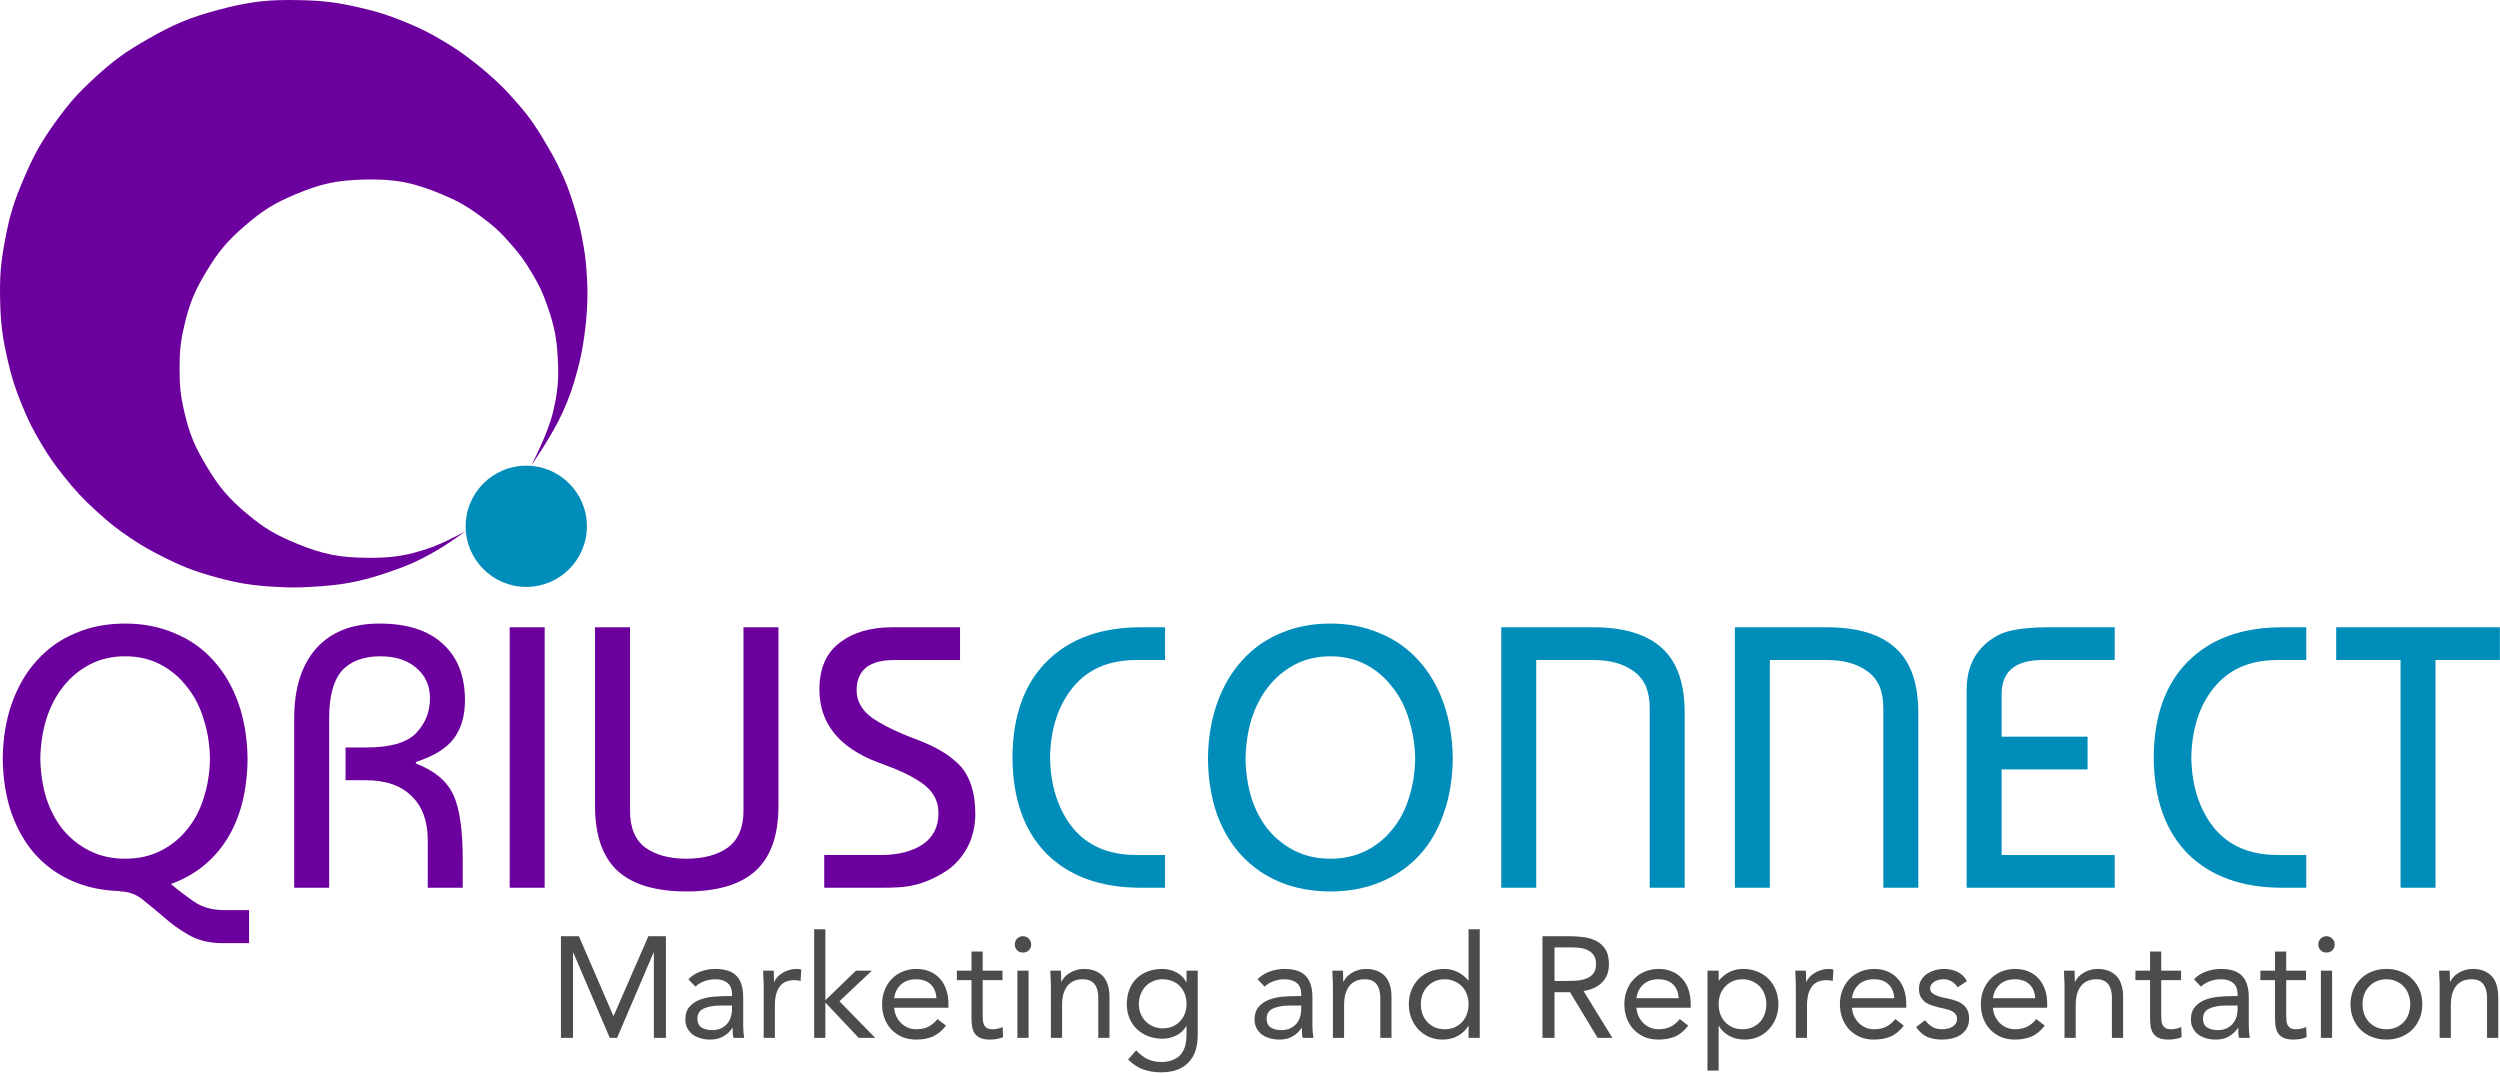 <svg width="383" height="165" viewBox="0 0 383 165" fill="none" xmlns="http://www.w3.org/2000/svg">
<g clip-path="url(#clip0_70_308)">
<path d="M34.221 139.42H38.154V144.493H34.107C32.093 144.493 30.364 144.075 28.92 143.239C27.514 142.441 26.241 141.529 25.101 140.503C23.961 139.515 22.859 138.603 21.795 137.767C20.769 136.969 19.629 136.57 18.375 136.57L18.318 136.513C15.62 136.437 13.169 135.905 10.965 134.917C8.761 133.929 6.88 132.561 5.322 130.813C3.802 129.065 2.605 126.956 1.731 124.486C0.895 122.016 0.458 119.261 0.42 116.221C0.458 113.067 0.933 110.217 1.845 107.671C2.757 105.125 4.03 102.959 5.664 101.173C7.298 99.349 9.255 97.962 11.535 97.012C13.815 96.024 16.361 95.53 19.173 95.53C21.947 95.53 24.474 96.024 26.754 97.012C29.072 97.962 31.048 99.349 32.682 101.173C34.316 102.959 35.589 105.125 36.501 107.671C37.413 110.217 37.888 113.067 37.926 116.221C37.888 121.123 36.843 125.227 34.791 128.533C32.739 131.801 29.87 134.1 26.184 135.43C27.362 136.418 28.559 137.33 29.775 138.166C31.029 139.002 32.511 139.42 34.221 139.42ZM32.169 116.221C32.131 114.093 31.808 112.079 31.2 110.179C30.63 108.279 29.775 106.626 28.635 105.22C27.533 103.776 26.184 102.636 24.588 101.8C22.992 100.964 21.187 100.546 19.173 100.546C17.159 100.546 15.354 100.964 13.758 101.8C12.162 102.636 10.794 103.776 9.654 105.22C8.552 106.626 7.697 108.279 7.089 110.179C6.519 112.079 6.215 114.093 6.177 116.221C6.215 118.387 6.519 120.401 7.089 122.263C7.697 124.125 8.552 125.74 9.654 127.108C10.794 128.476 12.162 129.559 13.758 130.357C15.354 131.155 17.159 131.554 19.173 131.554C21.187 131.554 22.992 131.155 24.588 130.357C26.184 129.559 27.533 128.476 28.635 127.108C29.775 125.74 30.63 124.125 31.2 122.263C31.808 120.401 32.131 118.387 32.169 116.221ZM45.069 136V110.065C45.069 105.467 46.19 101.895 48.432 99.349C50.712 96.803 53.942 95.53 58.122 95.53C62.34 95.53 65.57 96.556 67.812 98.608C70.092 100.66 71.232 103.548 71.232 107.272C71.232 109.666 70.662 111.623 69.522 113.143C68.382 114.663 66.444 115.86 63.708 116.734V116.962C66.558 118.064 68.458 119.641 69.408 121.693C70.396 123.707 70.89 127.051 70.89 131.725V136H65.532V128.704C65.532 125.816 64.715 123.574 63.081 121.978C61.447 120.344 59.091 119.527 56.013 119.527H52.935V114.511H56.184C59.832 114.511 62.359 113.77 63.765 112.288C65.171 110.806 65.874 109.039 65.874 106.987C65.874 105.049 65.171 103.491 63.765 102.313C62.397 101.135 60.573 100.546 58.293 100.546C55.671 100.546 53.695 101.287 52.365 102.769C51.073 104.251 50.427 106.683 50.427 110.065V136H45.069ZM83.443 136H78.085V96.1H83.443V136ZM113.902 96.1H119.26V123.46C119.26 127.982 118.082 131.307 115.726 133.435C113.408 135.525 109.893 136.57 105.181 136.57C100.469 136.57 96.954 135.525 94.636 133.435C92.318 131.307 91.159 127.982 91.159 123.46V96.1H96.517V124.201C96.517 126.785 97.296 128.666 98.854 129.844C100.45 130.984 102.54 131.554 105.124 131.554C107.784 131.554 109.912 130.984 111.508 129.844C113.104 128.666 113.902 126.785 113.902 124.201V96.1ZM147.079 96.1V101.116H136.99C133.152 101.116 131.233 102.674 131.233 105.79C131.233 107.462 132.069 108.887 133.741 110.065C135.451 111.205 137.75 112.307 140.638 113.371C141.93 113.865 143.032 114.378 143.944 114.91C144.856 115.404 145.768 116.069 146.68 116.905C147.592 117.741 148.276 118.824 148.732 120.154C149.188 121.446 149.416 122.947 149.416 124.657C149.416 126.557 149.017 128.267 148.219 129.787C147.421 131.269 146.395 132.447 145.141 133.321C143.887 134.157 142.595 134.803 141.265 135.259C139.973 135.677 138.7 135.905 137.446 135.943C136.914 135.981 136.154 136 135.166 136H126.274V130.984H134.995C137.579 130.984 139.688 130.452 141.322 129.388C142.956 128.286 143.773 126.69 143.773 124.6C143.773 123.574 143.545 122.681 143.089 121.921C142.633 121.123 141.968 120.439 141.094 119.869C140.258 119.299 139.384 118.805 138.472 118.387C137.598 117.969 136.534 117.532 135.28 117.076C134.938 116.962 134.672 116.867 134.482 116.791C128.516 114.511 125.533 110.787 125.533 105.619C125.533 102.427 126.559 100.052 128.611 98.494C130.663 96.898 133.342 96.1 136.648 96.1H147.079Z" fill="#6C009E"/>
<path d="M155.11 116.05C155.148 109.704 156.896 104.802 160.354 101.344C163.85 97.848 168.657 96.1 174.775 96.1H178.48V101.116H174.091C169.873 101.116 166.624 102.522 164.344 105.334C162.102 108.108 160.943 111.68 160.867 116.05C160.943 120.42 162.102 124.011 164.344 126.823C166.624 129.597 169.873 130.984 174.091 130.984H178.48V136H174.775C168.657 136 163.85 134.271 160.354 130.813C156.896 127.317 155.148 122.396 155.11 116.05ZM216.807 116.221C216.769 114.093 216.446 112.079 215.838 110.179C215.268 108.279 214.413 106.626 213.273 105.22C212.171 103.776 210.822 102.636 209.226 101.8C207.63 100.964 205.825 100.546 203.811 100.546C201.797 100.546 199.992 100.964 198.396 101.8C196.8 102.636 195.432 103.776 194.292 105.22C193.19 106.626 192.335 108.279 191.727 110.179C191.157 112.079 190.853 114.093 190.815 116.221C190.853 118.387 191.157 120.401 191.727 122.263C192.335 124.125 193.19 125.74 194.292 127.108C195.432 128.476 196.8 129.559 198.396 130.357C199.992 131.155 201.797 131.554 203.811 131.554C205.825 131.554 207.63 131.155 209.226 130.357C210.822 129.559 212.171 128.476 213.273 127.108C214.413 125.74 215.268 124.125 215.838 122.263C216.446 120.401 216.769 118.387 216.807 116.221ZM185.058 116.221C185.096 113.067 185.571 110.217 186.483 107.671C187.395 105.125 188.668 102.959 190.302 101.173C191.936 99.349 193.893 97.962 196.173 97.012C198.453 96.024 200.999 95.53 203.811 95.53C206.585 95.53 209.112 96.024 211.392 97.012C213.71 97.962 215.686 99.349 217.32 101.173C218.954 102.959 220.227 105.125 221.139 107.671C222.051 110.217 222.526 113.067 222.564 116.221C222.526 119.375 222.051 122.206 221.139 124.714C220.265 127.222 219.011 129.35 217.377 131.098C215.743 132.846 213.767 134.195 211.449 135.145C209.169 136.095 206.623 136.57 203.811 136.57C200.999 136.57 198.434 136.095 196.116 135.145C193.836 134.195 191.879 132.846 190.245 131.098C188.611 129.35 187.338 127.222 186.426 124.714C185.552 122.206 185.096 119.375 185.058 116.221ZM235.35 136H229.992V96.1H244.071C248.783 96.1 252.298 97.164 254.616 99.292C256.934 101.382 258.093 104.688 258.093 109.21V136H252.735V108.469C252.735 105.885 251.937 104.023 250.341 102.883C248.783 101.705 246.712 101.116 244.128 101.116H235.35V136ZM271.142 136H265.784V96.1H279.863C284.575 96.1 288.09 97.164 290.408 99.292C292.726 101.382 293.885 104.688 293.885 109.21V136H288.527V108.469C288.527 105.885 287.729 104.023 286.133 102.883C284.575 101.705 282.504 101.116 279.92 101.116H271.142V136ZM323.977 136H301.291V105.619C301.291 102.807 302.184 100.546 303.97 98.836C305.186 97.696 306.554 96.955 308.074 96.613C309.594 96.271 311.456 96.1 313.66 96.1H323.977V101.116H312.919C308.739 101.116 306.649 102.864 306.649 106.36V112.858H319.816V117.874H306.649V130.984H323.977V136ZM329.951 116.05C329.989 109.704 331.737 104.802 335.195 101.344C338.691 97.848 343.498 96.1 349.616 96.1H353.321V101.116H348.932C344.714 101.116 341.465 102.522 339.185 105.334C336.943 108.108 335.784 111.68 335.708 116.05C335.784 120.42 336.943 124.011 339.185 126.823C341.465 129.597 344.714 130.984 348.932 130.984H353.321V136H349.616C343.498 136 338.691 134.271 335.195 130.813C331.737 127.317 329.989 122.396 329.951 116.05ZM357.904 101.116V96.1H382.984V101.116H373.123V136H367.765V101.116H357.904Z" fill="#008DBA"/>
<path d="M85.936 143.424H88.686L93.966 155.634H94.01L99.334 143.424H102.018V159H100.17V145.932H100.126L94.538 159H93.416L87.828 145.932H87.784V159H85.936V143.424ZM105.455 150.024C105.983 149.481 106.606 149.085 107.325 148.836C108.058 148.572 108.799 148.44 109.547 148.44C111.072 148.44 112.172 148.799 112.847 149.518C113.522 150.237 113.859 151.329 113.859 152.796V157.218C113.859 157.511 113.874 157.819 113.903 158.142C113.932 158.45 113.969 158.736 114.013 159H112.363C112.304 158.765 112.268 158.509 112.253 158.23C112.253 157.937 112.253 157.68 112.253 157.46H112.209C111.872 157.988 111.417 158.421 110.845 158.758C110.288 159.095 109.613 159.264 108.821 159.264C108.293 159.264 107.794 159.198 107.325 159.066C106.87 158.934 106.467 158.743 106.115 158.494C105.778 158.23 105.506 157.907 105.301 157.526C105.096 157.145 104.993 156.705 104.993 156.206C104.993 155.355 105.213 154.688 105.653 154.204C106.093 153.72 106.636 153.361 107.281 153.126C107.941 152.891 108.645 152.745 109.393 152.686C110.156 152.627 110.852 152.598 111.483 152.598H112.143V152.29C112.143 151.542 111.916 150.977 111.461 150.596C111.021 150.215 110.398 150.024 109.591 150.024C109.034 150.024 108.484 150.119 107.941 150.31C107.413 150.486 106.944 150.765 106.533 151.146L105.455 150.024ZM110.427 154.05C109.327 154.05 108.454 154.204 107.809 154.512C107.164 154.82 106.841 155.326 106.841 156.03C106.841 156.675 107.054 157.137 107.479 157.416C107.919 157.68 108.462 157.812 109.107 157.812C109.606 157.812 110.038 157.731 110.405 157.57C110.786 157.394 111.102 157.167 111.351 156.888C111.6 156.609 111.791 156.287 111.923 155.92C112.055 155.539 112.128 155.135 112.143 154.71V154.05H110.427ZM116.995 151.146C116.995 150.677 116.981 150.237 116.951 149.826C116.922 149.415 116.907 149.041 116.907 148.704H118.535C118.535 148.983 118.543 149.261 118.557 149.54C118.572 149.819 118.579 150.105 118.579 150.398H118.623C118.741 150.149 118.902 149.907 119.107 149.672C119.327 149.437 119.584 149.232 119.877 149.056C120.171 148.865 120.501 148.719 120.867 148.616C121.234 148.499 121.63 148.44 122.055 148.44C122.173 148.44 122.29 148.447 122.407 148.462C122.525 148.477 122.642 148.506 122.759 148.55L122.649 150.288C122.356 150.2 122.048 150.156 121.725 150.156C120.669 150.156 119.899 150.501 119.415 151.19C118.946 151.865 118.711 152.796 118.711 153.984V159H116.995V151.146ZM124.73 142.368H126.446V153.236L131.132 148.704H133.574L128.602 153.39L134.08 159H131.55L126.446 153.588V159H124.73V142.368ZM144.926 157.13C144.31 157.922 143.635 158.479 142.902 158.802C142.168 159.11 141.318 159.264 140.35 159.264C139.543 159.264 138.817 159.125 138.172 158.846C137.526 158.553 136.976 158.164 136.522 157.68C136.082 157.196 135.737 156.624 135.488 155.964C135.253 155.304 135.136 154.6 135.136 153.852C135.136 153.06 135.268 152.334 135.532 151.674C135.796 150.999 136.162 150.427 136.632 149.958C137.101 149.474 137.658 149.1 138.304 148.836C138.949 148.572 139.653 148.44 140.416 148.44C141.134 148.44 141.794 148.565 142.396 148.814C142.997 149.049 143.51 149.401 143.936 149.87C144.376 150.325 144.713 150.889 144.948 151.564C145.182 152.224 145.3 152.979 145.3 153.83V154.38H136.984C137.013 154.82 137.116 155.245 137.292 155.656C137.482 156.052 137.724 156.404 138.018 156.712C138.311 157.005 138.656 157.24 139.052 157.416C139.448 157.592 139.88 157.68 140.35 157.68C141.098 157.68 141.728 157.548 142.242 157.284C142.755 157.02 143.217 156.631 143.628 156.118L144.926 157.13ZM143.452 152.928C143.422 152.048 143.136 151.344 142.594 150.816C142.051 150.288 141.303 150.024 140.35 150.024C139.396 150.024 138.626 150.288 138.04 150.816C137.453 151.344 137.101 152.048 136.984 152.928H143.452ZM153.586 150.156H150.55V155.304C150.55 155.641 150.558 155.957 150.572 156.25C150.587 156.529 150.646 156.778 150.748 156.998C150.851 157.203 151.005 157.372 151.21 157.504C151.416 157.621 151.709 157.68 152.09 157.68C152.34 157.68 152.596 157.651 152.86 157.592C153.124 157.533 153.374 157.445 153.608 157.328L153.674 158.89C153.381 159.022 153.051 159.117 152.684 159.176C152.332 159.235 151.995 159.264 151.672 159.264C151.056 159.264 150.565 159.183 150.198 159.022C149.832 158.861 149.546 158.633 149.34 158.34C149.135 158.047 148.996 157.687 148.922 157.262C148.864 156.822 148.834 156.338 148.834 155.81V150.156H146.59V148.704H148.834V145.778H150.55V148.704H153.586V150.156ZM155.864 148.704H157.58V159H155.864V148.704ZM155.468 144.678C155.468 144.341 155.585 144.047 155.82 143.798C156.069 143.549 156.37 143.424 156.722 143.424C157.074 143.424 157.367 143.549 157.602 143.798C157.851 144.047 157.976 144.341 157.976 144.678C157.976 145.045 157.859 145.345 157.624 145.58C157.389 145.815 157.089 145.932 156.722 145.932C156.355 145.932 156.055 145.815 155.82 145.58C155.585 145.345 155.468 145.045 155.468 144.678ZM160.995 151.146C160.995 150.677 160.981 150.237 160.951 149.826C160.922 149.415 160.907 149.041 160.907 148.704H162.535C162.535 148.983 162.543 149.261 162.557 149.54C162.572 149.819 162.579 150.105 162.579 150.398H162.623C162.741 150.149 162.902 149.907 163.107 149.672C163.327 149.437 163.584 149.232 163.877 149.056C164.171 148.865 164.501 148.719 164.867 148.616C165.234 148.499 165.63 148.44 166.055 148.44C166.73 148.44 167.309 148.543 167.793 148.748C168.292 148.953 168.703 149.239 169.025 149.606C169.348 149.973 169.583 150.42 169.729 150.948C169.891 151.461 169.971 152.026 169.971 152.642V159H168.255V152.818C168.255 151.953 168.065 151.271 167.683 150.772C167.302 150.273 166.708 150.024 165.901 150.024C165.344 150.024 164.86 150.119 164.449 150.31C164.053 150.501 163.723 150.772 163.459 151.124C163.21 151.476 163.019 151.894 162.887 152.378C162.77 152.862 162.711 153.397 162.711 153.984V159H160.995V151.146ZM183.494 158.538C183.494 160.415 183.01 161.838 182.042 162.806C181.088 163.789 179.702 164.28 177.884 164.28C176.872 164.28 175.955 164.133 175.134 163.84C174.327 163.547 173.557 163.041 172.824 162.322L174.056 160.914C174.598 161.501 175.17 161.941 175.772 162.234C176.388 162.542 177.092 162.696 177.884 162.696C178.646 162.696 179.277 162.579 179.776 162.344C180.289 162.124 180.692 161.816 180.986 161.42C181.279 161.039 181.484 160.599 181.602 160.1C181.719 159.601 181.778 159.081 181.778 158.538V157.218H181.734C181.323 157.878 180.788 158.362 180.128 158.67C179.468 158.978 178.793 159.132 178.104 159.132C177.297 159.132 176.556 159 175.882 158.736C175.207 158.472 174.628 158.105 174.144 157.636C173.66 157.167 173.286 156.609 173.022 155.964C172.758 155.319 172.626 154.615 172.626 153.852C172.626 153.016 172.758 152.261 173.022 151.586C173.286 150.911 173.652 150.347 174.122 149.892C174.606 149.423 175.185 149.063 175.86 148.814C176.534 148.565 177.282 148.44 178.104 148.44C178.456 148.44 178.808 148.484 179.16 148.572C179.512 148.645 179.849 148.77 180.172 148.946C180.509 149.107 180.81 149.32 181.074 149.584C181.338 149.833 181.558 150.127 181.734 150.464H181.778V148.704H183.494V158.538ZM174.474 153.852C174.474 154.38 174.569 154.871 174.76 155.326C174.95 155.766 175.207 156.155 175.53 156.492C175.867 156.815 176.256 157.071 176.696 157.262C177.136 157.453 177.605 157.548 178.104 157.548C178.69 157.548 179.211 157.445 179.666 157.24C180.12 157.035 180.502 156.763 180.81 156.426C181.132 156.074 181.374 155.678 181.536 155.238C181.697 154.783 181.778 154.307 181.778 153.808C181.778 153.251 181.69 152.745 181.514 152.29C181.338 151.821 181.088 151.417 180.766 151.08C180.443 150.743 180.054 150.486 179.6 150.31C179.145 150.119 178.646 150.024 178.104 150.024C177.561 150.024 177.062 150.127 176.608 150.332C176.168 150.523 175.786 150.794 175.464 151.146C175.156 151.483 174.914 151.887 174.738 152.356C174.562 152.811 174.474 153.309 174.474 153.852ZM192.66 150.024C193.188 149.481 193.811 149.085 194.53 148.836C195.263 148.572 196.004 148.44 196.752 148.44C198.277 148.44 199.377 148.799 200.052 149.518C200.727 150.237 201.064 151.329 201.064 152.796V157.218C201.064 157.511 201.079 157.819 201.108 158.142C201.137 158.45 201.174 158.736 201.218 159H199.568C199.509 158.765 199.473 158.509 199.458 158.23C199.458 157.937 199.458 157.68 199.458 157.46H199.414C199.077 157.988 198.622 158.421 198.05 158.758C197.493 159.095 196.818 159.264 196.026 159.264C195.498 159.264 194.999 159.198 194.53 159.066C194.075 158.934 193.672 158.743 193.32 158.494C192.983 158.23 192.711 157.907 192.506 157.526C192.301 157.145 192.198 156.705 192.198 156.206C192.198 155.355 192.418 154.688 192.858 154.204C193.298 153.72 193.841 153.361 194.486 153.126C195.146 152.891 195.85 152.745 196.598 152.686C197.361 152.627 198.057 152.598 198.688 152.598H199.348V152.29C199.348 151.542 199.121 150.977 198.666 150.596C198.226 150.215 197.603 150.024 196.796 150.024C196.239 150.024 195.689 150.119 195.146 150.31C194.618 150.486 194.149 150.765 193.738 151.146L192.66 150.024ZM197.632 154.05C196.532 154.05 195.659 154.204 195.014 154.512C194.369 154.82 194.046 155.326 194.046 156.03C194.046 156.675 194.259 157.137 194.684 157.416C195.124 157.68 195.667 157.812 196.312 157.812C196.811 157.812 197.243 157.731 197.61 157.57C197.991 157.394 198.307 157.167 198.556 156.888C198.805 156.609 198.996 156.287 199.128 155.92C199.26 155.539 199.333 155.135 199.348 154.71V154.05H197.632ZM204.2 151.146C204.2 150.677 204.186 150.237 204.156 149.826C204.127 149.415 204.112 149.041 204.112 148.704H205.74C205.74 148.983 205.748 149.261 205.762 149.54C205.777 149.819 205.784 150.105 205.784 150.398H205.828C205.946 150.149 206.107 149.907 206.312 149.672C206.532 149.437 206.789 149.232 207.082 149.056C207.376 148.865 207.706 148.719 208.072 148.616C208.439 148.499 208.835 148.44 209.26 148.44C209.935 148.44 210.514 148.543 210.998 148.748C211.497 148.953 211.908 149.239 212.23 149.606C212.553 149.973 212.788 150.42 212.934 150.948C213.096 151.461 213.176 152.026 213.176 152.642V159H211.46V152.818C211.46 151.953 211.27 151.271 210.888 150.772C210.507 150.273 209.913 150.024 209.106 150.024C208.549 150.024 208.065 150.119 207.654 150.31C207.258 150.501 206.928 150.772 206.664 151.124C206.415 151.476 206.224 151.894 206.092 152.378C205.975 152.862 205.916 153.397 205.916 153.984V159H204.2V151.146ZM224.983 157.174H224.939C224.616 157.761 224.103 158.259 223.399 158.67C222.71 159.066 221.903 159.264 220.979 159.264C220.26 159.264 219.586 159.132 218.955 158.868C218.324 158.589 217.774 158.208 217.305 157.724C216.85 157.24 216.491 156.668 216.227 156.008C215.963 155.348 215.831 154.629 215.831 153.852C215.831 153.075 215.963 152.356 216.227 151.696C216.491 151.036 216.858 150.464 217.327 149.98C217.796 149.496 218.361 149.122 219.021 148.858C219.696 148.579 220.436 148.44 221.243 148.44C221.991 148.44 222.673 148.594 223.289 148.902C223.92 149.21 224.47 149.643 224.939 150.2H224.983V142.368H226.699V159H224.983V157.174ZM224.983 153.852C224.983 153.309 224.895 152.811 224.719 152.356C224.558 151.887 224.316 151.483 223.993 151.146C223.67 150.794 223.282 150.523 222.827 150.332C222.387 150.127 221.888 150.024 221.331 150.024C220.774 150.024 220.268 150.127 219.813 150.332C219.373 150.523 218.992 150.794 218.669 151.146C218.346 151.483 218.097 151.887 217.921 152.356C217.76 152.811 217.679 153.309 217.679 153.852C217.679 154.395 217.76 154.901 217.921 155.37C218.097 155.825 218.346 156.228 218.669 156.58C218.992 156.917 219.373 157.189 219.813 157.394C220.268 157.585 220.774 157.68 221.331 157.68C221.888 157.68 222.387 157.585 222.827 157.394C223.282 157.189 223.67 156.917 223.993 156.58C224.316 156.228 224.558 155.825 224.719 155.37C224.895 154.901 224.983 154.395 224.983 153.852ZM236.305 143.424H240.287C241.035 143.424 241.776 143.468 242.509 143.556C243.257 143.644 243.924 143.835 244.511 144.128C245.098 144.421 245.574 144.854 245.941 145.426C246.308 145.983 246.491 146.746 246.491 147.714C246.491 148.858 246.146 149.782 245.457 150.486C244.768 151.19 243.814 151.637 242.597 151.828L247.019 159H244.753L240.529 152.004H238.153V159H236.305V143.424ZM238.153 150.288H239.803C240.316 150.288 240.844 150.273 241.387 150.244C241.944 150.215 242.45 150.119 242.905 149.958C243.374 149.797 243.756 149.547 244.049 149.21C244.357 148.858 244.511 148.359 244.511 147.714C244.511 147.157 244.401 146.709 244.181 146.372C243.961 146.035 243.668 145.778 243.301 145.602C242.949 145.411 242.546 145.287 242.091 145.228C241.651 145.169 241.204 145.14 240.749 145.14H238.153V150.288ZM258.642 157.13C258.026 157.922 257.352 158.479 256.618 158.802C255.885 159.11 255.034 159.264 254.066 159.264C253.26 159.264 252.534 159.125 251.888 158.846C251.243 158.553 250.693 158.164 250.238 157.68C249.798 157.196 249.454 156.624 249.204 155.964C248.97 155.304 248.852 154.6 248.852 153.852C248.852 153.06 248.984 152.334 249.248 151.674C249.512 150.999 249.879 150.427 250.348 149.958C250.818 149.474 251.375 149.1 252.02 148.836C252.666 148.572 253.37 148.44 254.132 148.44C254.851 148.44 255.511 148.565 256.112 148.814C256.714 149.049 257.227 149.401 257.652 149.87C258.092 150.325 258.43 150.889 258.664 151.564C258.899 152.224 259.016 152.979 259.016 153.83V154.38H250.7C250.73 154.82 250.832 155.245 251.008 155.656C251.199 156.052 251.441 156.404 251.734 156.712C252.028 157.005 252.372 157.24 252.768 157.416C253.164 157.592 253.597 157.68 254.066 157.68C254.814 157.68 255.445 157.548 255.958 157.284C256.472 157.02 256.934 156.631 257.344 156.118L258.642 157.13ZM257.168 152.928C257.139 152.048 256.853 151.344 256.31 150.816C255.768 150.288 255.02 150.024 254.066 150.024C253.113 150.024 252.343 150.288 251.756 150.816C251.17 151.344 250.818 152.048 250.7 152.928H257.168ZM261.583 148.704H263.299V150.2H263.343C263.812 149.643 264.355 149.21 264.971 148.902C265.602 148.594 266.291 148.44 267.039 148.44C267.846 148.44 268.579 148.579 269.239 148.858C269.914 149.122 270.486 149.496 270.955 149.98C271.424 150.464 271.791 151.036 272.055 151.696C272.319 152.356 272.451 153.075 272.451 153.852C272.451 154.629 272.319 155.348 272.055 156.008C271.791 156.668 271.424 157.24 270.955 157.724C270.5 158.208 269.958 158.589 269.327 158.868C268.696 159.132 268.022 159.264 267.303 159.264C266.379 159.264 265.565 159.066 264.861 158.67C264.172 158.259 263.666 157.761 263.343 157.174H263.299V164.016H261.583V148.704ZM263.299 153.852C263.299 154.395 263.38 154.901 263.541 155.37C263.717 155.825 263.966 156.228 264.289 156.58C264.612 156.917 264.993 157.189 265.433 157.394C265.888 157.585 266.394 157.68 266.951 157.68C267.508 157.68 268.007 157.585 268.447 157.394C268.902 157.189 269.29 156.917 269.613 156.58C269.936 156.228 270.178 155.825 270.339 155.37C270.515 154.901 270.603 154.395 270.603 153.852C270.603 153.309 270.515 152.811 270.339 152.356C270.178 151.887 269.936 151.483 269.613 151.146C269.29 150.794 268.902 150.523 268.447 150.332C268.007 150.127 267.508 150.024 266.951 150.024C266.394 150.024 265.888 150.127 265.433 150.332C264.993 150.523 264.612 150.794 264.289 151.146C263.966 151.483 263.717 151.887 263.541 152.356C263.38 152.811 263.299 153.309 263.299 153.852ZM275.12 151.146C275.12 150.677 275.106 150.237 275.076 149.826C275.047 149.415 275.032 149.041 275.032 148.704H276.66C276.66 148.983 276.668 149.261 276.682 149.54C276.697 149.819 276.704 150.105 276.704 150.398H276.748C276.866 150.149 277.027 149.907 277.232 149.672C277.452 149.437 277.709 149.232 278.002 149.056C278.296 148.865 278.626 148.719 278.992 148.616C279.359 148.499 279.755 148.44 280.18 148.44C280.298 148.44 280.415 148.447 280.532 148.462C280.65 148.477 280.767 148.506 280.884 148.55L280.774 150.288C280.481 150.2 280.173 150.156 279.85 150.156C278.794 150.156 278.024 150.501 277.54 151.19C277.071 151.865 276.836 152.796 276.836 153.984V159H275.12V151.146ZM291.664 157.13C291.048 157.922 290.373 158.479 289.64 158.802C288.907 159.11 288.056 159.264 287.088 159.264C286.281 159.264 285.555 159.125 284.91 158.846C284.265 158.553 283.715 158.164 283.26 157.68C282.82 157.196 282.475 156.624 282.226 155.964C281.991 155.304 281.874 154.6 281.874 153.852C281.874 153.06 282.006 152.334 282.27 151.674C282.534 150.999 282.901 150.427 283.37 149.958C283.839 149.474 284.397 149.1 285.042 148.836C285.687 148.572 286.391 148.44 287.154 148.44C287.873 148.44 288.533 148.565 289.134 148.814C289.735 149.049 290.249 149.401 290.674 149.87C291.114 150.325 291.451 150.889 291.686 151.564C291.921 152.224 292.038 152.979 292.038 153.83V154.38H283.722C283.751 154.82 283.854 155.245 284.03 155.656C284.221 156.052 284.463 156.404 284.756 156.712C285.049 157.005 285.394 157.24 285.79 157.416C286.186 157.592 286.619 157.68 287.088 157.68C287.836 157.68 288.467 157.548 288.98 157.284C289.493 157.02 289.955 156.631 290.366 156.118L291.664 157.13ZM290.19 152.928C290.161 152.048 289.875 151.344 289.332 150.816C288.789 150.288 288.041 150.024 287.088 150.024C286.135 150.024 285.365 150.288 284.778 150.816C284.191 151.344 283.839 152.048 283.722 152.928H290.19ZM294.912 156.294C295.25 156.719 295.616 157.057 296.012 157.306C296.423 157.555 296.936 157.68 297.552 157.68C297.816 157.68 298.08 157.651 298.344 157.592C298.623 157.533 298.872 157.438 299.092 157.306C299.312 157.174 299.488 157.013 299.62 156.822C299.752 156.617 299.818 156.375 299.818 156.096C299.818 155.817 299.752 155.59 299.62 155.414C299.503 155.238 299.342 155.091 299.136 154.974C298.931 154.842 298.696 154.739 298.432 154.666C298.168 154.593 297.897 154.527 297.618 154.468C297.134 154.365 296.672 154.248 296.232 154.116C295.792 153.984 295.404 153.815 295.066 153.61C294.744 153.39 294.48 153.111 294.274 152.774C294.084 152.437 293.988 152.004 293.988 151.476C293.988 150.977 294.098 150.537 294.318 150.156C294.538 149.775 294.832 149.459 295.198 149.21C295.565 148.961 295.976 148.77 296.43 148.638C296.885 148.506 297.354 148.44 297.838 148.44C298.572 148.44 299.246 148.587 299.862 148.88C300.493 149.173 300.984 149.65 301.336 150.31L299.906 151.256C299.686 150.889 299.393 150.596 299.026 150.376C298.674 150.141 298.242 150.024 297.728 150.024C297.494 150.024 297.252 150.053 297.002 150.112C296.768 150.171 296.555 150.259 296.364 150.376C296.174 150.493 296.012 150.647 295.88 150.838C295.763 151.014 295.704 151.219 295.704 151.454C295.704 151.674 295.77 151.865 295.902 152.026C296.049 152.173 296.24 152.305 296.474 152.422C296.724 152.539 297.002 152.642 297.31 152.73C297.633 152.818 297.963 152.891 298.3 152.95C298.755 153.038 299.188 153.155 299.598 153.302C300.009 153.434 300.368 153.617 300.676 153.852C300.984 154.087 301.226 154.38 301.402 154.732C301.578 155.084 301.666 155.517 301.666 156.03C301.666 156.617 301.549 157.115 301.314 157.526C301.08 157.937 300.764 158.274 300.368 158.538C299.987 158.787 299.547 158.971 299.048 159.088C298.564 159.205 298.066 159.264 297.552 159.264C296.672 159.264 295.91 159.132 295.264 158.868C294.634 158.589 294.062 158.083 293.548 157.35L294.912 156.294ZM313.256 157.13C312.64 157.922 311.965 158.479 311.232 158.802C310.498 159.11 309.648 159.264 308.68 159.264C307.873 159.264 307.147 159.125 306.502 158.846C305.856 158.553 305.306 158.164 304.852 157.68C304.412 157.196 304.067 156.624 303.818 155.964C303.583 155.304 303.466 154.6 303.466 153.852C303.466 153.06 303.598 152.334 303.862 151.674C304.126 150.999 304.492 150.427 304.962 149.958C305.431 149.474 305.988 149.1 306.634 148.836C307.279 148.572 307.983 148.44 308.746 148.44C309.464 148.44 310.124 148.565 310.726 148.814C311.327 149.049 311.84 149.401 312.266 149.87C312.706 150.325 313.043 150.889 313.278 151.564C313.512 152.224 313.63 152.979 313.63 153.83V154.38H305.314C305.343 154.82 305.446 155.245 305.622 155.656C305.812 156.052 306.054 156.404 306.348 156.712C306.641 157.005 306.986 157.24 307.382 157.416C307.778 157.592 308.21 157.68 308.68 157.68C309.428 157.68 310.058 157.548 310.572 157.284C311.085 157.02 311.547 156.631 311.958 156.118L313.256 157.13ZM311.782 152.928C311.752 152.048 311.466 151.344 310.924 150.816C310.381 150.288 309.633 150.024 308.68 150.024C307.726 150.024 306.956 150.288 306.37 150.816C305.783 151.344 305.431 152.048 305.314 152.928H311.782ZM316.284 151.146C316.284 150.677 316.27 150.237 316.24 149.826C316.211 149.415 316.196 149.041 316.196 148.704H317.824C317.824 148.983 317.832 149.261 317.846 149.54C317.861 149.819 317.868 150.105 317.868 150.398H317.912C318.03 150.149 318.191 149.907 318.396 149.672C318.616 149.437 318.873 149.232 319.166 149.056C319.46 148.865 319.79 148.719 320.156 148.616C320.523 148.499 320.919 148.44 321.344 148.44C322.019 148.44 322.598 148.543 323.082 148.748C323.581 148.953 323.992 149.239 324.314 149.606C324.637 149.973 324.872 150.42 325.018 150.948C325.18 151.461 325.26 152.026 325.26 152.642V159H323.544V152.818C323.544 151.953 323.354 151.271 322.972 150.772C322.591 150.273 321.997 150.024 321.19 150.024C320.633 150.024 320.149 150.119 319.738 150.31C319.342 150.501 319.012 150.772 318.748 151.124C318.499 151.476 318.308 151.894 318.176 152.378C318.059 152.862 318 153.397 318 153.984V159H316.284V151.146ZM334.141 150.156H331.105V155.304C331.105 155.641 331.112 155.957 331.127 156.25C331.142 156.529 331.2 156.778 331.303 156.998C331.406 157.203 331.56 157.372 331.765 157.504C331.97 157.621 332.264 157.68 332.645 157.68C332.894 157.68 333.151 157.651 333.415 157.592C333.679 157.533 333.928 157.445 334.163 157.328L334.229 158.89C333.936 159.022 333.606 159.117 333.239 159.176C332.887 159.235 332.55 159.264 332.227 159.264C331.611 159.264 331.12 159.183 330.753 159.022C330.386 158.861 330.1 158.633 329.895 158.34C329.69 158.047 329.55 157.687 329.477 157.262C329.418 156.822 329.389 156.338 329.389 155.81V150.156H327.145V148.704H329.389V145.778H331.105V148.704H334.141V150.156ZM336.111 150.024C336.639 149.481 337.263 149.085 337.981 148.836C338.715 148.572 339.455 148.44 340.203 148.44C341.729 148.44 342.829 148.799 343.503 149.518C344.178 150.237 344.515 151.329 344.515 152.796V157.218C344.515 157.511 344.53 157.819 344.559 158.142C344.589 158.45 344.625 158.736 344.669 159H343.019C342.961 158.765 342.924 158.509 342.909 158.23C342.909 157.937 342.909 157.68 342.909 157.46H342.865C342.528 157.988 342.073 158.421 341.501 158.758C340.944 159.095 340.269 159.264 339.477 159.264C338.949 159.264 338.451 159.198 337.981 159.066C337.527 158.934 337.123 158.743 336.771 158.494C336.434 158.23 336.163 157.907 335.957 157.526C335.752 157.145 335.649 156.705 335.649 156.206C335.649 155.355 335.869 154.688 336.309 154.204C336.749 153.72 337.292 153.361 337.937 153.126C338.597 152.891 339.301 152.745 340.049 152.686C340.812 152.627 341.509 152.598 342.139 152.598H342.799V152.29C342.799 151.542 342.572 150.977 342.117 150.596C341.677 150.215 341.054 150.024 340.247 150.024C339.69 150.024 339.14 150.119 338.597 150.31C338.069 150.486 337.6 150.765 337.189 151.146L336.111 150.024ZM341.083 154.05C339.983 154.05 339.111 154.204 338.465 154.512C337.82 154.82 337.497 155.326 337.497 156.03C337.497 156.675 337.71 157.137 338.135 157.416C338.575 157.68 339.118 157.812 339.763 157.812C340.262 157.812 340.695 157.731 341.061 157.57C341.443 157.394 341.758 157.167 342.007 156.888C342.257 156.609 342.447 156.287 342.579 155.92C342.711 155.539 342.785 155.135 342.799 154.71V154.05H341.083ZM353.283 150.156H350.247V155.304C350.247 155.641 350.255 155.957 350.269 156.25C350.284 156.529 350.343 156.778 350.445 156.998C350.548 157.203 350.702 157.372 350.907 157.504C351.113 157.621 351.406 157.68 351.787 157.68C352.037 157.68 352.293 157.651 352.557 157.592C352.821 157.533 353.071 157.445 353.305 157.328L353.371 158.89C353.078 159.022 352.748 159.117 352.381 159.176C352.029 159.235 351.692 159.264 351.369 159.264C350.753 159.264 350.262 159.183 349.895 159.022C349.529 158.861 349.243 158.633 349.037 158.34C348.832 158.047 348.693 157.687 348.619 157.262C348.561 156.822 348.531 156.338 348.531 155.81V150.156H346.287V148.704H348.531V145.778H350.247V148.704H353.283V150.156ZM355.561 148.704H357.277V159H355.561V148.704ZM355.165 144.678C355.165 144.341 355.283 144.047 355.517 143.798C355.767 143.549 356.067 143.424 356.419 143.424C356.771 143.424 357.065 143.549 357.299 143.798C357.549 144.047 357.673 144.341 357.673 144.678C357.673 145.045 357.556 145.345 357.321 145.58C357.087 145.815 356.786 145.932 356.419 145.932C356.053 145.932 355.752 145.815 355.517 145.58C355.283 145.345 355.165 145.045 355.165 144.678ZM360.098 153.852C360.098 153.045 360.238 152.312 360.516 151.652C360.795 150.992 361.176 150.427 361.66 149.958C362.144 149.474 362.724 149.1 363.398 148.836C364.073 148.572 364.806 148.44 365.598 148.44C366.39 148.44 367.124 148.572 367.798 148.836C368.473 149.1 369.052 149.474 369.536 149.958C370.02 150.427 370.402 150.992 370.68 151.652C370.959 152.312 371.098 153.045 371.098 153.852C371.098 154.659 370.959 155.392 370.68 156.052C370.402 156.712 370.02 157.284 369.536 157.768C369.052 158.237 368.473 158.604 367.798 158.868C367.124 159.132 366.39 159.264 365.598 159.264C364.806 159.264 364.073 159.132 363.398 158.868C362.724 158.604 362.144 158.237 361.66 157.768C361.176 157.284 360.795 156.712 360.516 156.052C360.238 155.392 360.098 154.659 360.098 153.852ZM361.946 153.852C361.946 154.395 362.027 154.901 362.188 155.37C362.364 155.825 362.614 156.228 362.936 156.58C363.259 156.917 363.64 157.189 364.08 157.394C364.535 157.585 365.041 157.68 365.598 157.68C366.156 157.68 366.654 157.585 367.094 157.394C367.549 157.189 367.938 156.917 368.26 156.58C368.583 156.228 368.825 155.825 368.986 155.37C369.162 154.901 369.25 154.395 369.25 153.852C369.25 153.309 369.162 152.811 368.986 152.356C368.825 151.887 368.583 151.483 368.26 151.146C367.938 150.794 367.549 150.523 367.094 150.332C366.654 150.127 366.156 150.024 365.598 150.024C365.041 150.024 364.535 150.127 364.08 150.332C363.64 150.523 363.259 150.794 362.936 151.146C362.614 151.483 362.364 151.887 362.188 152.356C362.027 152.811 361.946 153.309 361.946 153.852ZM373.755 151.146C373.755 150.677 373.74 150.237 373.711 149.826C373.682 149.415 373.667 149.041 373.667 148.704H375.295C375.295 148.983 375.302 149.261 375.317 149.54C375.332 149.819 375.339 150.105 375.339 150.398H375.383C375.5 150.149 375.662 149.907 375.867 149.672C376.087 149.437 376.344 149.232 376.637 149.056C376.93 148.865 377.26 148.719 377.627 148.616C377.994 148.499 378.39 148.44 378.815 148.44C379.49 148.44 380.069 148.543 380.553 148.748C381.052 148.953 381.462 149.239 381.785 149.606C382.108 149.973 382.342 150.42 382.489 150.948C382.65 151.461 382.731 152.026 382.731 152.642V159H381.015V152.818C381.015 151.953 380.824 151.271 380.443 150.772C380.062 150.273 379.468 150.024 378.661 150.024C378.104 150.024 377.62 150.119 377.209 150.31C376.813 150.501 376.483 150.772 376.219 151.124C375.97 151.476 375.779 151.894 375.647 152.378C375.53 152.862 375.471 153.397 375.471 153.984V159H373.755V151.146Z" fill="#4C4C4C"/>
<path d="M65.769 83.972C68.043 83.2 71.34 81.371 71.34 81.371C71.34 81.371 68.696 83.299 66.883 84.343C64.126 85.931 62.467 86.663 59.454 87.686C54.982 89.205 52.283 89.652 47.568 89.915C45.54 90.028 44.395 90.029 42.367 89.915C38.7 89.707 36.623 89.398 33.081 88.429C29.625 87.483 27.728 86.716 24.538 85.086C22.743 84.169 21.756 83.604 20.08 82.486C17.932 81.052 16.792 80.136 14.88 78.4C12.677 76.398 11.525 75.163 9.68 72.828C8.257 71.028 7.514 69.968 6.337 67.999C5.005 65.772 4.349 64.457 3.365 62.056C2.269 59.382 1.778 57.816 1.136 54.998C0.357 51.577 0.106 49.591 0.022 46.084C-0.066 42.446 0.097 40.373 0.765 36.797C1.489 32.918 2.17 30.762 3.736 27.14C5.257 23.622 6.321 21.703 8.565 18.596C10.611 15.764 11.936 14.274 14.508 11.91C17.414 9.24 19.254 7.924 22.68 5.967C26.633 3.708 29.054 2.683 33.452 1.509C38.251 0.229 41.117 -0.098 46.082 0.024C49.589 0.109 51.576 0.359 54.997 1.138C57.815 1.78 59.38 2.27 62.054 3.367C64.455 4.351 65.77 5.006 67.997 6.338C69.966 7.515 71.022 8.266 72.826 9.681C73.718 10.381 74.208 10.786 75.055 11.539C76.588 12.902 77.409 13.718 78.769 15.253C80.348 17.033 81.199 18.08 82.484 20.082C82.941 20.794 83.172 21.209 83.598 21.939C84.351 23.229 84.793 23.944 85.456 25.282C86.699 27.793 87.243 29.287 88.056 31.968C88.576 33.686 88.827 34.665 89.17 36.426C89.618 38.721 89.778 40.034 89.913 42.369C90.03 44.396 90.031 45.542 89.913 47.569C89.828 49.025 89.743 49.84 89.541 51.284C89.235 53.482 89.003 54.713 88.427 56.856C87.749 59.381 87.264 60.782 86.198 63.17C84.688 66.555 81.37 71.342 81.37 71.342C81.37 71.342 83.913 66.524 84.713 63.17C85.456 60.053 85.619 58.199 85.456 54.998C85.297 51.901 84.97 50.133 83.97 47.198C83.195 44.925 82.609 43.683 81.37 41.626C80.352 39.936 79.69 39.031 78.398 37.54C76.717 35.601 75.641 34.597 73.569 33.083C71.419 31.512 70.084 30.764 67.626 29.74C63.267 27.923 60.461 27.389 55.739 27.511C51.587 27.618 49.172 28.139 45.339 29.74C42.033 31.12 40.25 32.227 37.538 34.569C34.811 36.923 33.45 38.537 31.595 41.626C29.82 44.582 29.04 46.441 28.252 49.798C27.652 52.356 27.509 53.857 27.509 56.484C27.509 59.111 27.652 60.613 28.252 63.17C29.04 66.527 29.827 68.382 31.595 71.342C33.548 74.611 34.982 76.337 37.91 78.771C40.511 80.934 42.212 81.935 45.339 83.229C49.44 84.925 52.044 85.447 56.482 85.457C60.155 85.466 62.291 85.151 65.769 83.972Z" fill="#6C009E"/>
<circle cx="80.626" cy="80.628" r="9.286" fill="#008DBA"/>
</g>
<defs>
<clipPath id="clip0_70_308">
<rect width="383" height="165" fill="white"/>
</clipPath>
</defs>
</svg>
